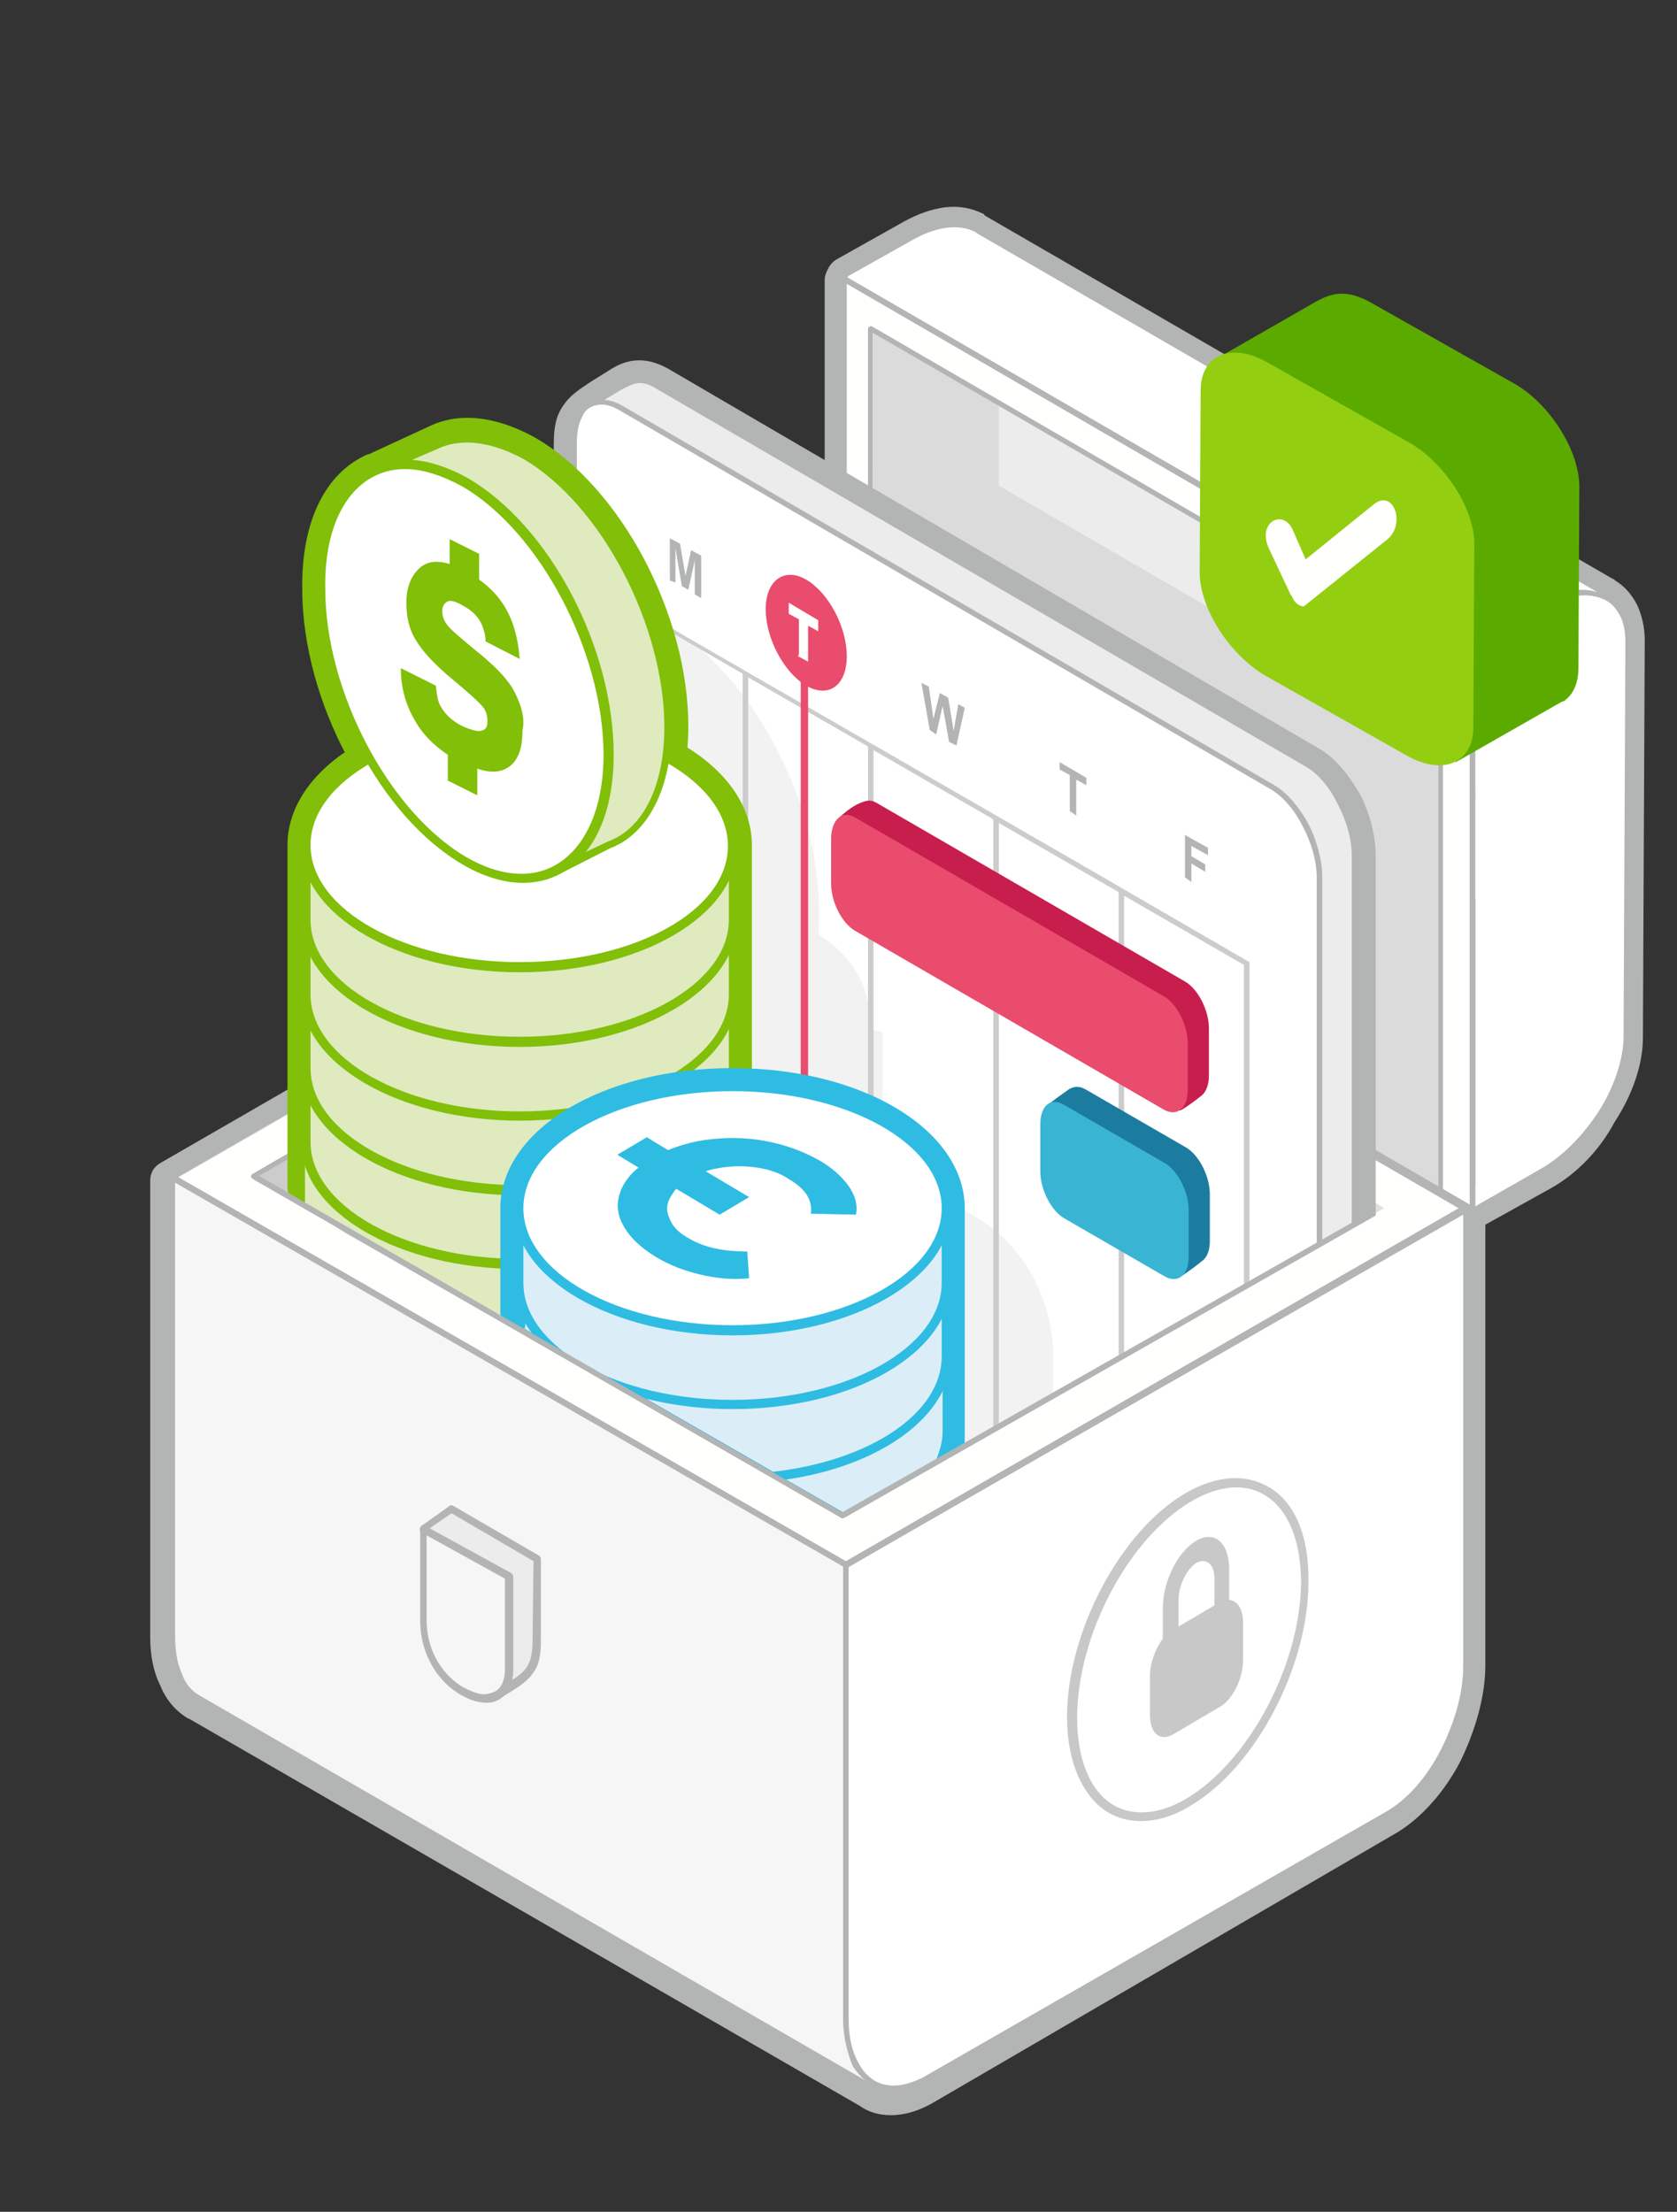 <?xml version="1.0" encoding="utf-8"?>
<!-- Generator: Adobe Illustrator 22.1.0, SVG Export Plug-In . SVG Version: 6.00 Build 0)  -->
<svg version="1.1" id="Layer_1" xmlns="http://www.w3.org/2000/svg" xmlns:xlink="http://www.w3.org/1999/xlink" x="0px" y="0px"
	 viewBox="0 0 182 240" style="enable-background:new 0 0 182 240;" xml:space="preserve">
<rect x="0" y="0" width="182" height="240" fill="#333333" stroke="none"/>
<style type="text/css">
	.st0{fill:#B3B4B4;}
	.st1{fill:#FFFFFF;}
	.st2{fill:#F6F6F6;}
	.st3{fill:#CBCCCB;}
	.st4{fill:#DFDFDE;}
	.st5{fill:#FFFFFE;}
	.st6{fill:#EBECEB;}
	.st7{fill:#DBDBDB;}
	.st8{fill:#D5D6D5;}
	.st9{fill:#F2F2F2;}
	.st10{fill:#E94C6D;}
	.st11{fill:#81BF08;}
	.st12{fill:#DFEABE;}
	.st13{fill:#2EBCE3;}
	.st14{fill:#DBEEF7;}
	.st15{fill:#C71E4E;}
	.st16{fill:#1C7CA0;}
	.st17{fill:#39B5D3;}
	.st18{fill:#5BAA00;}
	.st19{fill:#93CE11;}
	.st20{fill:#C8C8C8;}
</style>
<path class="st0" d="M160,128.8l6.1-3.5c2.2-1.3,4.3-3.3,5.7-5.7c1.5-2.3,2.4-4.8,2.4-6.9l0.2-43.1c0-0.8-0.1-1.5-0.4-2
	c-0.2-0.4-0.5-0.7-0.8-1l-0.1-0.1L105,27.1c-0.1,0-0.2-0.1-0.3-0.1c-0.5-0.2-1-0.3-1.7-0.2c-0.9,0.1-1.8,0.4-2.9,1l-6.3,3.6v59.1
	L160,128.8z M168.2,129l-7.2,4l0,0c-0.6,0.4-1.4,0.4-2.1,0L90.7,93.6c-0.7-0.3-1.2-1.1-1.2-1.9V30.4l0,0c0-0.4,0.1-0.7,0.3-1.1
	l0.1-0.2c0.2-0.4,0.5-0.7,0.8-0.9l7.3-4.1c1.6-0.9,3.1-1.4,4.5-1.6c1.6-0.2,3,0.1,4.2,0.7c0.1,0,0.1,0.1,0.1,0.1l0.1,0.1l0,0
	L175,62.8c0.1,0,0.2,0.1,0.3,0.2l0,0c1,0.6,1.8,1.5,2.4,2.7c0.5,1.1,0.8,2.4,0.8,3.8l-0.2,43.1c0,3-1.2,6.3-3.1,9.2
	C173.6,124.8,171.1,127.4,168.2,129L168.2,129z"/>
<path class="st1" d="M99.8,68.5v-6l59.5,37l15-34.7L106,25.3l-0.1-0.1c-1.7-0.9-4.1-0.7-6.8,0.8l-7.3,4.1l-0.1,0.2V57l0,31.7l0-12.7
	C96.6,73.2,99.8,73.6,99.8,68.5"/>
<path class="st0" d="M107.8,73.3v-6v-0.5l0.4,0.3l51,20.1l14.7-24l-68-39.3l-0.1-0.1c-0.8-0.4-1.8-0.6-2.9-0.5s-2.3,0.5-3.6,1.3
	l-7.2,4.1L92,28.8v62.5l6.8-3.8c2.5-1.4,4.8-3.7,6.4-6.3C106.8,78.6,107.8,75.8,107.8,73.3L107.8,73.3z M108.4,67.8v5.5
	c0,2.6-1.1,5.5-2.8,8.2c-1.7,2.7-4,5-6.6,6.5l-7.2,4l-0.4,0.2V28.7v-0.1l0.1-0.2l0.1-0.1l7.3-4.1c1.3-0.8,2.6-1.2,3.8-1.3
	c1.1-0.1,2,0,2.8,0.4l0,0l0.4,0.2l0.1,0.1l68.3,39.5l0.2,0.1l-0.1,0.2l-15,24.4l-0.1,0.2l-0.2-0.1L108.4,67.8L108.4,67.8z"/>
<path class="st0" d="M20.8,129.4v48.2c0,1.3,0.2,2.5,0.6,3.3c0.3,0.7,0.7,1.2,1.2,1.5c0.1,0,0.1,0.1,0.2,0.1l72.5,41.8
	c0.1,0.1,0.2,0.1,0.3,0.2c0.4,0.2,0.8,0.3,1.2,0.2c0.6,0,1.3-0.3,2-0.7l50.5-29.3c1.9-1.1,3.8-3.3,5.1-5.9c1.4-2.6,2.2-5.6,2.2-8.3
	v-48.2L86.1,91.5L20.8,129.4L20.8,129.4z M16.3,177.6v-49.5l0,0c0-0.8,0.4-1.5,1.1-1.9l67.6-39c0.7-0.4,1.5-0.4,2.3,0l72.6,42
	c0.8,0.4,1.3,1.1,1.3,2v49.5c0,3.4-1.1,7.1-2.7,10.4c-1.7,3.3-4.2,6.1-6.8,7.7l-50.5,29.4c-1.4,0.8-2.7,1.2-4,1.3
	c-1.4,0.1-2.8-0.2-3.9-1l0,0l-72.6-41.9c-0.1-0.1-0.3-0.1-0.4-0.2c-1.3-0.8-2.3-2-2.9-3.5C16.6,181.3,16.3,179.5,16.3,177.6
	L16.3,177.6z"/>
<path class="st2" d="M18.9,128.1v49.5c0,3.4,1.1,5.8,2.9,6.8l0,0l68.9,39.8c2.2,1.3,3.7,1.9,6.1,2.2l26.3-21.6
	c4.7-2.7,8.5-9.9,8.5-16.1v-41.5l-39.8,22.1L18.9,128.1"/>
<path class="st0" d="M131.4,147l-39.6,22.3l-72.9-41.8l-0.4-0.2v50.2l0,0c0,1.7,0.3,3.1,0.8,4.3l-0.2-1.1l0.2,0.8l0.4,0.7l-0.4-0.5
	c0.4,1,1.1,1.9,1.8,2.4c0.1,0.1,0.3,0.2,0.4,0.3l-0.4-0.4h0.1l0.3,0.4l0,0l0,0l0.7,0.4l72.7,42l0.3,0.2l0.1-0.4l0.7-3.5l27.2-18.3
	c2.4-1.4,4.5-3.9,6.1-6.8c1.6-3,2.5-6.3,2.5-9.5v-42L131.4,147z M18.4,177.5l0.1,0.4l0,0v0.3L18.4,177.5z M131.2,188.7
	c0,3-0.9,6.4-2.5,9.2c-1.5,2.9-3.6,5.3-5.9,6.6l-27.3,18.3l-0.1,0.1v0.1l-0.7,3.2l-73-42.2l0,0l0,0l0,0l0,0l0,0
	c-0.9-0.5-1.6-1.3-2-2.5c-0.5-1.1-0.7-2.5-0.7-4.1v-49.2l72.6,41.6l0.1,0.1l0.1-0.1l39.3-22.2L131.2,188.7L131.2,188.7z"/>
<path class="st1" d="M91.9,169.6V219c0,6.2,3.8,9.1,8.5,6.4l50.1-28.8c4.6-2.7,8.5-9.9,8.5-16.1V131l-66.9,38.6H91.9"/>
<path class="st0" d="M92.1,170v49.1c0,2,0.4,3.6,1.1,4.8c0.4,0.8,1,1.4,1.6,1.8s1.4,0.6,2.2,0.6c1,0,2-0.3,3.2-0.9l50.2-28.8
	c2.3-1.3,4.4-3.7,5.9-6.6c1.5-2.9,2.5-6.2,2.5-9.2v-49L92.1,170L92.1,170L92.1,170z M91.5,219.1v-49.9l0.4,0.2l0,0l67.2-38.8v50
	c0,3.1-1,6.5-2.5,9.5c-1.6,3-3.7,5.5-6.1,6.8l-50.2,28.8c-1.2,0.7-2.4,1-3.5,1c-0.9,0-1.7-0.2-2.5-0.7c-0.7-0.4-1.3-1.1-1.8-1.9
	C92,222.8,91.5,221.1,91.5,219.1L91.5,219.1z"/>
<path class="st3" d="M86,89l72.9,42.1l-67,38.5l-72.8-42L86,89"/>
<path class="st4" d="M138.3,123.6l12.5,7.3l-12.5,7.1c0.6-1.5,1.3-3.9,1.3-7C139.7,127.8,138.9,125.2,138.3,123.6"/>
<path class="st5" d="M55.6,111.2v-4.3l-36.5,21l72.8,42l66.9-38.6l-16.3-9.4l-4,1.8l11.7,7.4l-58.6,33.6l-54.1-30.9l-9.4-6.2
	L55.6,111.2"/>
<path class="st0" d="M86.2,88.8l72.8,42.1c0.1,0.1,0.2,0.2,0.1,0.4l-0.1,0.1l0,0l-67,38.7c-0.1,0.1-0.2,0-0.3,0l-73.1-42
	c-0.1-0.1-0.2-0.2-0.1-0.4l0.1-0.1l67.2-38.8C86,88.7,86.1,88.7,86.2,88.8L86.2,88.8z M158.3,131.1L86,89.3l-66.7,38.4l72.5,41.7
	L158.3,131.1L158.3,131.1z"/>
<path class="st1" d="M176.4,112.8l0.2-43.1c0-5.1-4.1-6.9-9.1-4.1l-7.3,4.1l-0.1,0.2v61.4l7.2-4
	C172.2,124.3,176.4,117.8,176.4,112.8"/>
<path class="st0" d="M176.2,112.8l0.2-43.1c0-1.2-0.2-2.3-0.7-3.1c-0.4-0.7-0.9-1.2-1.5-1.5s-1.4-0.5-2.2-0.5
	c-1.3,0-2.8,0.4-4.3,1.3l-7.5,4.2l-0.1,0.1v60.7l7-4c2.5-1.4,4.7-3.7,6.4-6.3C175.1,118.1,176.1,115.2,176.2,112.8L176.2,112.8z
	 M176.8,69.6l-0.2,43.1c0,2.6-1.1,5.5-2.8,8.2c-1.7,2.6-4,5-6.6,6.5l-7.4,4.2l-0.4,0.2V70v-0.1l0.1-0.2l0.1-0.1l7.5-4.2
	c1.7-0.9,3.2-1.4,4.6-1.4c0.9,0,1.7,0.2,2.4,0.6c0.7,0.4,1.3,1,1.7,1.7C176.6,67.1,176.8,68.3,176.8,69.6L176.8,69.6z"/>
<path class="st5" d="M91.7,91.8V30.4L160,69.9v61.3L91.7,91.8"/>
<path class="st6" d="M156.2,128.4V71.7L94.4,35.9l0.3,16.5v40.8l55.7,32.5l5.7,3.2L156.2,128.4z"/>
<polygon class="st7" points="108.4,44 94.4,35.9 94.7,52.4 94.7,93.2 150.4,125.7 156.1,128.9 156.2,128.4 156.2,80.4 108.4,52.7 
	"/>
<path class="st8" d="M89,63.8v26.5l57.9,33.4v-18.8c0-4-2.5-8.8-5.6-10.6L89,63.8"/>
<path class="st0" d="M156.6,129.2l-0.5-0.3V71.7L94.7,36.1v57.3l-0.5-0.3V35.7c0-0.1,0.1-0.3,0.3-0.3c0.1,0,0.1,0,0.1,0l61.9,35.9
	c0.1,0,0.1,0.1,0.1,0.2V129.2"/>
<path class="st0" d="M91.3,91.7V30.3c0-0.1,0.1-0.3,0.3-0.3c0.1,0,0.1,0,0.2,0L160,69.5c0.1,0,0.1,0.1,0.1,0.2V131
	c0,0.1-0.1,0.3-0.3,0.3c-0.1,0-0.1,0-0.1,0L91.5,91.8C91.4,91.9,91.3,91.8,91.3,91.7L91.3,91.7z M91.9,30.8v60.7l67.6,39.2V70
	L91.9,30.8z"/>
<path class="st6" d="M58.3,169.2l-9.3-5.4l-3.1,2.2l2.1,4.7l3.3,10.1l2.6,3.3c3.8-2.3,4.2-2.8,4.3-6L58.3,169.2"/>
<path class="st0" d="M57.9,169.4l-8.9-5.2l-2.6,1.8l2,4.3l3.2,10l2.4,3c1.6-1,2.6-1.6,3.1-2.3s0.7-1.6,0.7-3.1L57.9,169.4
	L57.9,169.4z M49.2,163.4l9.3,5.4c0.1,0.1,0.2,0.2,0.2,0.4v8.8c0,1.7-0.2,2.7-0.9,3.6c-0.6,0.9-1.7,1.6-3.6,2.7
	c-0.2,0.1-0.4,0.1-0.6-0.1l-2.6-3.3l0,0l-3.3-10.1l0,0c0,0,0,0,0-0.1l-2.1-4.6c-0.1-0.2,0-0.4,0.1-0.5l3.1-2.2
	C48.9,163.3,49.1,163.3,49.2,163.4L49.2,163.4z"/>
<path class="st2" d="M55.3,171.1L46,166v9.9c0,7.9,9.3,11.5,9.3,5.3V171.1"/>
<path class="st0" d="M46.2,165.6c-0.2-0.2-0.5-0.1-0.5,0.1c-0.1,0.1-0.1,0.1-0.1,0.2v9.9c0,3.9,2.1,6.8,4.4,8.1
	c0.7,0.4,1.4,0.7,2.1,0.8s1.3,0.1,1.9-0.2c1-0.5,1.7-1.6,1.7-3.3v-10.1c0-0.2-0.1-0.3-0.2-0.4L46.2,165.6z M54.8,181.1
	c0,1.4-0.5,2.2-1.2,2.5c-0.5,0.2-1,0.3-1.5,0.2c-0.6-0.1-1.2-0.4-1.8-0.7c-2.1-1.2-4-3.8-4-7.3v-9.2l8.5,4.7V181.1z"/>
<path class="st0" d="M91.4,164.1l-63.3-36.5l14.6-8.5c0-0.2,0.1-0.5,0.2-0.7l-15.5,9c-0.1,0.1-0.2,0.2-0.1,0.4l0.1,0.1l63.9,36.8
	c0.1,0.1,0.2,0,0.3,0l56.6-32.2v-0.7L91.4,164.1z"/>
<path class="st1" d="M57.1,49.2c-3.8-2.1-7.3-2.4-9.8-1.1l-6.5,3l0,0c-3.7,1.6-6.1,6.1-6,12.8c0,11.4,6.9,24.5,15.6,29.6
	c3.8,2.2,7.3,2.4,10,1l0,0l6-2.8c0.4-0.1,0.6-0.2,0.9-0.4c3.3-1.9,5.4-6.3,5.4-12.5C72.7,67.4,65.7,54.2,57.1,49.2z"/>
<path class="st0" d="M140.9,85L70.2,43.8c-0.4-0.2-0.6-0.3-0.8-0.3c-0.1,0-0.3,0.1-0.6,0.3l-2.4,1.5c-0.8,0.5-1.3,0.8-1.5,1.1
	s-0.3,0.8-0.3,1.7v96.8l48.1,7.3l-5.1,2.9l-17.3-10L69,145.9c-5-2.9-8.9,3.2-8.9-4.7v-93c0-2,0.3-3.2,1.1-4.3c0.7-1,1.6-1.6,2.8-2.4
	l2.4-1.5c1-0.6,1.9-0.9,3-0.9c1,0,2,0.3,3.1,0.9l70.6,41.2c1.8,1,3.3,2.9,4.5,5c1.1,2.1,1.7,4.5,1.7,6.7v38.8l-4.5,2.6V92.8
	c0-1.5-0.5-3.2-1.2-4.6C142.8,86.8,141.9,85.6,140.9,85"/>
<path class="st6" d="M142,83.1L71.3,41.9c-1.7-1-2.9-0.5-4,0.2L64.1,44l1.9,2.5l12.7,77.8c0.6,3.7,2.7,7.6,5.1,9.7l36.3,13.8
	l27.1-14.9V92.8C147.1,89.1,144.8,84.7,142,83.1"/>
<path class="st0" d="M141.9,83.3L71.1,42.1c-0.8-0.5-1.5-0.6-2-0.5c-0.6,0.1-1.1,0.4-1.7,0.7l0,0l-3,1.8l1.7,2.3l0.1,0.1l12.7,77.8
	c0.3,1.8,0.9,3.6,1.8,5.3c0.9,1.7,2,3.2,3.2,4.3l36.4,10.2l-0.5,0.3l-36.3-10.1c-1.2-1.1-2.4-2.7-3.3-4.4c-0.9-1.7-1.6-3.6-1.9-5.5
	L65.6,46.6l-1.8-2.5l-0.2-0.2l0.3-0.2l3.2-1.9l0,0c0.6-0.4,1.2-0.7,1.9-0.8s1.5,0.1,2.4,0.6l70.7,41.2c1.4,0.8,2.7,2.4,3.7,4.2
	c0.9,1.8,1.5,3.9,1.5,5.8v39.9l-0.6,0.3V92.8c0-1.8-0.6-3.8-1.5-5.5C144.4,85.6,143.2,84.1,141.9,83.3"/>
<path class="st1" d="M138.1,85.4L67.3,44.2c-2.8-1.6-5.1,0.1-5.1,3.8v93.3l40.6,16.3l15.5-8.7l24.8-13.7v-40
	C143.2,91.5,140.9,87.1,138.1,85.4"/>
<path class="st9" d="M113.7,151.6l0.6-0.3c0-2,0-4.4,0-4.4c-0.2-8-5.6-17.1-18.5-17.7v-17.2c0,0-1.3-0.3-1.3-0.4
	c-0.1-4.1-1.4-7.5-5.7-10.2c0.1-0.8,0.1-1.6,0.1-2.4c0-12.1-7.3-25.8-16.6-31.3c0,0,0,0,0,0c-3.6-2-7.1-2.6-10.1-1.7v75.5l40.6,16.3
	L113.7,151.6z"/>
<path class="st0" d="M138,85.7L67.2,44.5c-0.7-0.4-1.3-0.6-1.9-0.6c-0.4,0-0.9,0.1-1.2,0.3c-0.4,0.2-0.7,0.5-0.9,1
	c-0.4,0.7-0.6,1.7-0.6,2.9v82.8c0,4.7,1,8.6,6.9,12.4l-5.8-2.5l-1.6-1.8V48.1c0-1.3,0.3-2.3,0.7-3.1c0.3-0.5,0.7-0.9,1.1-1.2
	c0.4-0.3,1-0.4,1.5-0.4c0.7,0,1.4,0.2,2.1,0.6l70.8,41.2c1.4,0.8,2.7,2.4,3.7,4.2c0.9,1.8,1.5,3.9,1.5,5.8V135l-0.6,0.3V95.2
	c0-1.8-0.6-3.8-1.5-5.5C140.5,87.9,139.3,86.5,138,85.7"/>
<path class="st3" d="M67,64.8l13.2,7.6l0.5,0.3l13.2,7.6l0.5,0.3l0.2,0.1l13.7,7.9l13,7.5l0.5,0.3l13.8,8v34.7l-0.6,0.4v-34.8
	l-13-7.5V147l-0.6,0.4V96.8l-13-7.5v65.5l0,0l-0.6,0.6V88.9l-13-7.5V146l-0.6-0.4V81l-13-7.5v64.7l-0.6-0.4V73.1l-13-7.5v81.3
	l-0.6-1.1V64.5L67,64.8"/>
<path class="st0" d="M128.6,95.2v-4.6l2.5,1.4v0.8l-1.8-1v1.1l1.5,0.9v0.8l-1.5-0.9v2L128.6,95.2 M116.1,88v-3.9l-1.1-0.6v-0.8
	l2.9,1.7v0.8l-1.1-0.6v3.9L116.1,88 M100.9,79.2l-0.9-5.1l0.8,0.4l0.5,3.5l0.7-2.8l0.9,0.5l0.6,3.6l0.5-2.9l0.7,0.4l-0.9,4.1
	l-0.8-0.4l-0.7-3.9l-0.7,3.1L100.9,79.2 M72.7,63v-4.6l1.1,0.6l0.6,3.5l0.6-2.8l1.1,0.6v4.6l-0.7-0.4v-3.7L74.7,64L74,63.6l-0.7-4.1
	v3.7L72.7,63"/>
<path class="st10" d="M86.9,158.7h0.8V68.2h-0.8"/>
<path class="st10" d="M87.5,62.9c2.4,1.4,4.4,5.1,4.4,8.3c0,3.2-2,4.6-4.4,3.2s-4.4-5.1-4.4-8.3C83.1,63,85.1,61.5,87.5,62.9"/>
<path class="st5" d="M86.7,71v-3.8l-1.1-0.6v-1.2l3.2,1.9v1.2l-1.1-0.6v3.9l-1.1-0.6L86.7,71"/>
<path class="st10" d="M88.5,156.7c1,0.6,1.8-20.9,1.8-19.6c0,1.3-0.8,1.9-1.8,1.3c-1-0.6-1.8-2.1-1.8-3.4
	C86.7,133.7,87.5,156.1,88.5,156.7"/>
<path class="st11" d="M56.7,97.3c-2.3,0-4.8-0.7-7.3-2.2C40.1,89.7,32.8,76,32.8,63.9c-0.1-7.3,2.5-12.6,7.1-14.6c0,0,0.1,0,0.1,0
	l6.5-3c3.2-1.6,7.3-1.2,11.6,1.2c0,0,0,0,0,0c9.3,5.4,16.6,19.2,16.6,31.3c0,6.8-2.4,12-6.5,14.2c-0.3,0.2-0.6,0.3-1.1,0.5l-5.9,2.8
	c0,0,0,0-0.1,0C59.8,97,58.3,97.3,56.7,97.3z M41.8,52.8c-0.1,0-0.1,0.1-0.2,0.1c-3.1,1.3-4.8,5.4-4.8,11c0,10.7,6.5,23.1,14.6,27.9
	c3,1.7,5.9,2.1,8.1,0.9c0.1,0,0.1-0.1,0.2-0.1l5.8-2.8c0.1,0,0.2-0.1,0.2-0.1c0.2-0.1,0.4-0.2,0.6-0.3c2.7-1.5,4.3-5.5,4.3-10.7
	c0-10.6-6.5-23.1-14.6-27.8c-3-1.7-5.9-2-7.9-1.1L41.8,52.8z"/>
<path class="st1" d="M79.5,123.7v-7.7v-0.1v-8v-0.1v-8v-0.1v-8h0c-0.1-7.3-10.4-13.2-23.2-13.2s-23.1,5.9-23.2,13.2h0v8v0.1v8v0.1v8
	v0.1v8c0,0,0,0,0,0v4.9L57.7,143c12.2-0.4,21.8-4.2,21.8-11.2V123.7L79.5,123.7z"/>
<path class="st11" d="M57.7,145c-0.4,0-0.7-0.1-1-0.3l-24.5-14.1c-0.6-0.4-1-1-1-1.7V91.7c0-0.1,0-0.1,0-0.2
	c0.2-8.4,11.2-15,25.2-15c14,0,25,6.6,25.2,15c0,0,0,0.1,0,0.1v40.1C81.5,139.5,72.4,144.5,57.7,145C57.8,145,57.7,145,57.7,145z
	 M35.2,127.7l23,13.3c11.8-0.5,19.3-4.1,19.3-9.2v-40c0,0,0-0.1,0-0.1c-0.1-6.1-9.8-11.2-21.2-11.2c-11.4,0-21.1,5.1-21.2,11.2
	c0,0,0,0.1,0,0.1V127.7z"/>
<path class="st12" d="M57.7,145c12.2-0.4,21.8-6.2,21.8-13.2v-8.1h-4.9c-4.2-3.1-10.9-5.1-18.3-5.1c-7.4,0-14.1,2-18.3,5.1h-4.9v7.2
	L57.7,145z"/>
<path class="st12" d="M74.7,115.8c-4.2-3.1-10.9-5.1-18.3-5.1c-7.4,0-14.1,2-18.3,5.1h-4.9v8.1c0,7.3,10.4,13.2,23.2,13.2
	s23.2-5.9,23.2-13.2v-8.1H74.7z"/>
<path class="st11" d="M56.4,137.7c-13.1,0-23.7-6.2-23.7-13.7v-8.6h5.2c4.5-3.3,11.2-5.1,18.5-5.1s14,1.9,18.5,5.1H80v8.6
	C80,131.5,69.4,137.7,56.4,137.7z M33.7,116.3v7.6c0,7,10.2,12.7,22.7,12.7C68.9,136.7,79,131,79,124v-7.6h-4.5l-0.1-0.1
	c-4.3-3.2-10.9-5-18-5s-13.7,1.8-18,5l-0.1,0.1H33.7z"/>
<path class="st12" d="M74.7,107.8c-4.2-3.1-10.9-5.1-18.3-5.1c-7.4,0-14.1,2-18.3,5.1h-4.9v8.1c0,7.3,10.4,13.2,23.2,13.2
	s23.2-5.9,23.2-13.2v-8.1H74.7z"/>
<path class="st11" d="M56.4,129.7c-13.1,0-23.7-6.2-23.7-13.7v-8.6h5.2c4.5-3.3,11.2-5.1,18.5-5.1s14,1.9,18.5,5.1H80v8.6
	C80,123.5,69.4,129.7,56.4,129.7z M33.7,108.3v7.6c0,7,10.2,12.7,22.7,12.7c12.5,0,22.7-5.7,22.7-12.7v-7.6h-4.5l-0.1-0.1
	c-4.3-3.2-10.9-5-18-5s-13.7,1.8-18,5l-0.1,0.1H33.7z"/>
<path class="st12" d="M74.7,99.8c-4.2-3.1-10.9-5.1-18.3-5.1c-7.4,0-14.1,2-18.3,5.1h-4.9v8.1c0,7.3,10.4,13.2,23.2,13.2
	s23.2-5.9,23.2-13.2v-8.1H74.7z"/>
<path class="st11" d="M56.4,121.6c-13.1,0-23.7-6.2-23.7-13.7v-8.6h5.2c4.5-3.3,11.2-5.1,18.5-5.1s14,1.9,18.5,5.1H80v8.6
	C80,115.5,69.4,121.6,56.4,121.6z M33.7,100.3v7.6c0,7,10.2,12.7,22.7,12.7c12.5,0,22.7-5.7,22.7-12.7v-7.6h-4.5l-0.1-0.1
	c-4.3-3.2-10.9-5-18-5s-13.7,1.8-18,5l-0.1,0.1H33.7z"/>
<ellipse class="st1" cx="56.4" cy="99.8" rx="23.2" ry="13.2"/>
<path class="st12" d="M74.7,91.7c-4.2-3.1-10.9-5.1-18.3-5.1c-7.4,0-14.1,2-18.3,5.1h-4.9v8.1c0,7.3,10.4,13.2,23.2,13.2
	s23.2-5.9,23.2-13.2v-8.1H74.7z"/>
<path class="st11" d="M56.4,113.6c-13.1,0-23.7-6.2-23.7-13.7v-8.6h5.2c4.5-3.3,11.2-5.1,18.5-5.1s14,1.9,18.5,5.1H80v8.6
	C80,107.4,69.4,113.6,56.4,113.6z M33.7,92.2v7.6c0,7,10.2,12.7,22.7,12.7c12.5,0,22.7-5.7,22.7-12.7v-7.6h-4.5l-0.1-0.1
	c-4.3-3.2-10.9-5-18-5s-13.7,1.8-18,5l-0.1,0.1H33.7z"/>
<ellipse class="st1" cx="56.4" cy="91.8" rx="23.2" ry="13.2"/>
<path class="st11" d="M56.4,105.5c-13.1,0-23.7-6.2-23.7-13.7c0-7.6,10.6-13.7,23.7-13.7S80,84.2,80,91.8
	C80,99.4,69.4,105.5,56.4,105.5z M56.4,79c-12.5,0-22.7,5.7-22.7,12.7c0,7,10.2,12.7,22.7,12.7S79,98.8,79,91.8
	C79,84.8,68.9,79,56.4,79z"/>
<path class="st12" d="M57.1,49.2c8.7,5.1,15.6,18.2,15.6,29.6c0,6.2-2.1,10.6-5.4,12.5l0,0l0,0c-0.2,0.1-0.5,0.2-0.9,0.4l-6,2.8
	l-1.8-3.6c-0.5-0.2-0.9-0.5-1.4-0.7C48.5,85,41.6,71.9,41.6,60.5c0-2.5,0.2-4.7,1-6.6l-1.8-3l6.5-3C49.8,46.8,53.2,47.1,57.1,49.2"
	/>
<path class="st11" d="M60.2,95.1l-2-3.9c-0.2-0.1-0.4-0.2-0.6-0.3c-0.2-0.1-0.4-0.2-0.7-0.4c-8.9-5.2-15.9-18.4-15.9-30
	c0-2.7,0.3-4.8,0.9-6.5l-2-3.2l7-3.2c2.7-1.4,6.4-1,10.2,1.1l0,0c8.9,5.2,15.8,18.4,15.8,30c0,6.2-2.1,10.9-5.7,12.9
	c-0.3,0.1-0.5,0.3-0.9,0.4L60.2,95.1z M41.5,51.3l1.6,2.7l-0.1,0.2c-0.7,1.6-1,3.7-1,6.4c0,11.1,6.9,24.2,15.3,29.1
	c0.2,0.1,0.5,0.2,0.7,0.4c0.2,0.1,0.4,0.2,0.7,0.4l0.1,0.1l1.7,3.3l5.5-2.6c0.4-0.1,0.6-0.3,0.9-0.4c3.3-1.8,5.2-6.2,5.2-12
	c0-11.1-6.9-24.2-15.3-29.1c-3.5-1.9-6.8-2.3-9.3-1.1L41.5,51.3z"/>
<path class="st1" d="M102.7,130.9L102.7,130.9c-0.1-7.3-10.4-13.2-23.2-13.2s-23.1,5.9-23.2,13.2h0v8V137v5.2l35.1,20.2l10.5-5.9
	c0.4-0.2,0.8-0.5,0.8-0.5v-9v-0.1v-8c0,0,0,0,0,0V130.9z"/>
<path class="st13" d="M91.5,164.3c-0.3,0-0.7-0.3-1-0.4l-35.1-20.2c-0.6-0.4-1.1-0.5-1.1-1.3v-11.3c0-0.1,0-0.1,0-0.2
	c0.2-8.4,11.2-15,25.2-15c14,0,25,6.6,25.2,15c0,0.1,0,0.1,0,0.2v25.1c0,0.7-0.1,0.8-0.6,1.2c0,0-1,0.4-1.4,0.7l-10.5,6
	C91.8,164.3,91.9,164.3,91.5,164.3z M58.3,141.3l33.1,19.1l9.2-5.3v-23.9c0,0,0-0.1,0-0.1c-0.1-6.1-9.8-11.2-21.2-11.2
	c-11.4,0-21.1,5.1-21.2,11.2c0,0,0,0.1,0,0.1V141.3z"/>
<path class="st14" d="M91.4,164.7l10.5-5.9c0.5-1.1,0.8-2.2,0.8-3.4v-8.1h-4.9c-4.2-3.1-10.9-5.1-18.3-5.1s-14.1,2-18.3,5.1h-0.1
	L91.4,164.7z"/>
<path class="st13" d="M91.3,164.3l-29.8-17.2l-0.5-0.5c4.5-3.3,11.2-5.1,18.5-5.1s14,1.9,18.5,5.1h5.2v8.6c0,1.2,0,1.6-0.5,2.8l0,0
	L91.3,164.3z M62.1,147.2l29.4,16.9l10.1-5.7c0.4-1,0.7-2,0.7-3.1v-7.6h-4.5l-0.1-0.1c-4.3-3.2-10.9-5-18-5
	C72.7,142.5,66.4,144.2,62.1,147.2z"/>
<path class="st14" d="M83.8,160.3c10.7-1.2,18.9-6.5,18.9-13v-8.1h-4.9c-4.2-3.1-10.9-5.1-18.3-5.1s-14.1,2-18.3,5.1h-4.9v5.3
	L83.8,160.3z"/>
<path class="st13" d="M83.9,160L83.9,160l-28.1-16.1v-5.3H61c4.5-3.3,11.2-5.1,18.5-5.1c7.2,0,14,1.9,18.5,5.1h5.2v8.6
	c0,6.4-7.7,12-18.3,13.4c-0.2,0-0.2-0.3-0.4-0.2c-0.1,0-0.2-0.3-0.3-0.3L83.9,160z M56.8,144.1l27.1,15.6
	c10.6-1.2,18.3-6.4,18.3-12.5v-7.6h-4.5l-0.1-0.1c-4.3-3.2-10.9-5-18-5c-7.1,0-13.7,1.8-18,5l-0.1,0.1h-4.5V144.1z"/>
<path class="st14" d="M97.8,131.1c-4.2-3.1-10.9-5.1-18.3-5.1c-7.4,0-14.1,2-18.3,5.1h-4.9v8.1c0,2.7,1.4,5.2,3.8,7.3
	c0.9,0.8,2.2,1.2,3.4,1.9c1.3,0.7,2.5,1.7,4.1,2.2c3.5,1.2,7.6,1.9,11.9,1.9c12.8,0,23.2-5.9,23.2-13.2v-8.1H97.8z"/>
<path class="st13" d="M79.5,152.9c-3.7,0-7.2-0.5-10.4-1.4c-2.3-0.7-4.4-2.5-6.2-3.5c-1.8-1-3.3-1.5-4.5-2.8
	c-0.1-0.1-0.3-0.1-0.4-0.2c-1.5-1.8-2.3-3.8-2.3-5.9v-8.6H61c4.5-3.3,11.2-5.1,18.5-5.1c7.2,0,14,1.9,18.5,5.1h5.2v8.6
	C103.2,146.8,92.6,152.9,79.5,152.9z M56.8,131.6v7.6c0,7,10.2,12.7,22.7,12.7c12.5,0,22.7-5.7,22.7-12.7v-7.6h-4.5l-0.1-0.1
	c-4.3-3.2-10.9-5-18-5c-7.1,0-13.7,1.8-18,5l-0.1,0.1H56.8z"/>
<ellipse class="st1" cx="79.5" cy="131.2" rx="23.2" ry="13.2"/>
<path class="st13" d="M79.5,144.9c-13.1,0-23.7-6.2-23.7-13.7s10.6-13.7,23.7-13.7c13.1,0,23.7,6.2,23.7,13.7S92.6,144.9,79.5,144.9
	z M79.5,118.4c-12.5,0-22.7,5.7-22.7,12.7s10.2,12.7,22.7,12.7c12.5,0,22.7-5.7,22.7-12.7S92,118.4,79.5,118.4z"/>
<path class="st1" d="M50.4,52.4C59.1,57.5,66,70.6,66,82s-7.1,16.5-15.6,11.5c-8.7-5.1-15.6-18.2-15.6-29.6
	C34.7,52.4,41.6,47.3,50.4,52.4"/>
<path class="st11" d="M56.7,95.8c-2,0-4.3-0.7-6.5-2c-8.9-5.2-15.8-18.4-15.8-30c-0.1-6.1,1.9-10.8,5.4-12.8c3-1.8,6.9-1.4,11,0.9
	l0,0c8.9,5.2,15.8,18.4,15.8,30c0,6.1-2,10.7-5.6,12.8C59.6,95.5,58.2,95.8,56.7,95.8z M44,50.9c-1.4,0-2.6,0.3-3.8,1
	c-3.2,1.9-5,6.2-4.9,12c0,11.1,6.9,24.2,15.3,29.1c3.6,2.1,7.1,2.4,9.8,0.8c3.2-1.9,5.1-6.2,5.1-11.9c0-11.1-6.9-24.2-15.3-29.1
	C48,51.6,45.9,50.9,44,50.9z"/>
<path class="st11" d="M55.9,75.2c-0.7-1.4-1.9-2.6-3.4-3.9c-2.2-1.8-3.5-2.9-3.9-3.4c-0.4-0.5-0.6-1-0.6-1.6c0-0.5,0.2-0.8,0.5-1
	c0.3-0.2,0.9-0.1,1.7,0.4c1,0.5,1.7,1.2,2.1,2.1c0.2,0.5,0.4,1.1,0.4,1.8l3.7,1.9c-0.2-2.5-0.8-4.5-1.9-6.1c-0.7-1-1.5-1.8-2.5-2.5
	v-2.8l-3.2-1.6v2.7c-1.3-0.4-2.3-0.3-3.1,0.3c-1,0.8-1.6,2.1-1.6,3.9c0,1.5,0.3,2.9,1,4c0.7,1.2,1.8,2.4,3.4,3.8
	c2.3,1.9,3.6,3.1,3.9,3.5c0.4,0.5,0.5,1,0.5,1.6c0,0.6-0.2,0.9-0.7,1c-0.4,0.1-1-0.1-1.8-0.4c-1.3-0.6-2.1-1.4-2.6-2.3
	c-0.3-0.5-0.4-1.3-0.5-2.2l-3.8-1.9c0,2,0.5,4,1.6,5.8c0.8,1.4,2,2.6,3.5,3.6v2.8l3.2,1.6v-2.9c1.4,0.5,2.5,0.4,3.3-0.1
	c1.1-0.7,1.6-2,1.6-4C57,78,56.6,76.6,55.9,75.2z"/>
<path class="st13" d="M74.8,134.4c-1.1-0.6-1.8-1.3-2.1-2.1c-0.4-0.8-0.4-1.5,0-2.3c0.2-0.3,0.4-0.7,0.7-1l4.7,2.8l3.2-1.9l-4.7-2.8
	c0.5-0.2,1.1-0.3,1.7-0.4c1.3-0.2,2.6-0.2,3.9,0c1.3,0.2,2.5,0.6,3.5,1.3c1.7,1,2.5,2.2,2.3,3.7l4.9,0.1c0.2-1.1-0.1-2.1-0.8-3.1
	c-0.7-1-1.8-2-3.2-2.8c-1.8-1-3.7-1.7-5.9-2.1c-2.2-0.4-4.3-0.4-6.5-0.1c-1.4,0.2-2.8,0.6-4,1.1l-2.3-1.4l-3.2,1.9l2.3,1.4
	c-0.9,0.7-1.5,1.5-1.9,2.4c-0.5,1.3-0.5,2.5,0.2,3.8c0.7,1.3,1.8,2.4,3.6,3.5c1.5,0.9,3.1,1.5,4.8,1.9c1.7,0.4,3.5,0.6,5.3,0.4
	l-0.2-2.9C78.6,135.8,76.5,135.4,74.8,134.4z"/>
<path class="st0" d="M91.4,164.1l-63.3-36.5l3.1-1.8v-0.6l-3.8,2.2c-0.1,0.1-0.2,0.2-0.1,0.4l0.1,0.1l63.9,36.8c0.1,0.1,0.2,0,0.3,0
	l57.7-32.8v-0.7L91.4,164.1z"/>
<path class="st15" d="M95.1,87.1l33.5,19.4c1.4,0.8,2.6,3.1,2.6,5.1v5.1c0,1-0.3,1.7-0.7,2.1c-0.5,0.4-1.5,1.2-2.4,1.7l-33-21
	c-1.4-0.8-2.6-3.1-2.6-5.1l-1.5-5.6c0.6-0.6,1.5-1.3,2.2-1.6C93.9,86.9,94.4,86.7,95.1,87.1"/>
<path class="st16" d="M117.8,118.2l10.9,6.3c1.4,0.8,2.6,3.1,2.6,5.1v5.1c0,1-0.3,1.7-0.8,2.1c-0.5,0.4-1.5,1.2-2.5,1.8l-10.1-8.1
	c-1.4-0.8-2.6-3.1-2.6-5.1l-1.6-5.5c0.6-0.5,1.6-1.2,2.3-1.7C116.5,117.9,117.1,117.8,117.8,118.2"/>
<path class="st10" d="M92.8,88.7l33.5,19.4c1.4,0.8,2.6,3.1,2.6,5.1v5.1c0,2-1.2,2.9-2.6,2.1l-33.5-19.4c-1.4-0.8-2.6-3.1-2.6-5.1
	v-5.1C90.3,88.9,91.4,87.9,92.8,88.7"/>
<path class="st17" d="M115.5,119.9l10.9,6.3c1.4,0.8,2.6,3.1,2.6,5.1v5.1c0,2-1.2,2.9-2.6,2.1l-10.9-6.3c-1.4-0.8-2.6-3.1-2.6-5.1
	V122C112.9,120,114,119,115.5,119.9"/>
<g>
	<g>
		<g>
			<path class="st18" d="M158,82.7l11.4-6.5c0.1,0,0.2-0.1,0.2-0.1h0.1l0,0c1-0.7,1.6-1.9,1.6-3.6l0.1-19.7c0-3.9-3.2-9-7.1-11.2
				l-15.4-8.7c-3-1.7-4.6-1.1-6.9,0.3l-9.6,5.5l14.1,21.4L158,82.7"/>
		</g>
		<g>
			<path class="st19" d="M130.2,62.1l0.1-19.7c0-3.9,3.3-5.3,7.2-3.1l15.4,8.7c3.9,2.2,7.2,7.3,7.1,11.2l-0.1,19.7
				c0,3.9-3.3,5.3-7.2,3.1l-15.4-8.7C133.4,71,130.2,66,130.2,62.1"/>
		</g>
	</g>
	<path class="st5" d="M150.6,58.5l-9.1,7.3c-0.4,0-1-0.3-1.3-1.1c0,0,0-0.1-0.1-0.1l-2.4-5.1c-1.3-2.9,1.6-4.3,2.6-2l1.4,3.2
		l7.3-5.9C151.2,52.9,152.6,56.8,150.6,58.5"/>
</g>
<path class="st20" d="M133.4,173.6v-3.3c0-2.9-1.6-4.3-3.6-3.1c-2,1.2-3.6,4.4-3.6,7.3v3.3c-0.8,1.1-1.4,2.6-1.4,4.1v4.2
	c0,2,1.1,2.9,2.5,2.1l5.1-3c1.4-0.8,2.5-3.1,2.5-5V176C134.9,174.6,134.3,173.7,133.4,173.6z M129.8,169.6c1.1-0.6,2,0.1,2,1.7v2.9
	l-3.9,2.3v-2.9C127.9,172,128.8,170.3,129.8,169.6z"/>
<g>
	<path class="st20" d="M137.6,161.3c-2.5-1.4-5.6-1.2-8.9,0.7l0,0c-7.1,4.1-12.9,15.1-12.9,24.3c0,4.9,1.7,8.7,4.5,10.4
		c1.1,0.6,2.2,0.9,3.5,0.9c1.7,0,3.5-0.5,5.3-1.6c7.1-4.1,12.9-15.1,12.9-24.3C142.1,166.7,140.5,162.9,137.6,161.3z M128.7,195.2
		c-2.9,1.7-5.7,1.9-7.8,0.7c-2.6-1.5-4-5-4-9.5c0-9,5.6-19.5,12.4-23.5c2.9-1.7,5.8-2,7.9-0.7c2.6,1.5,4,5,4,9.6
		C141.1,180.7,135.5,191.2,128.7,195.2z"/>
</g>
</svg>
